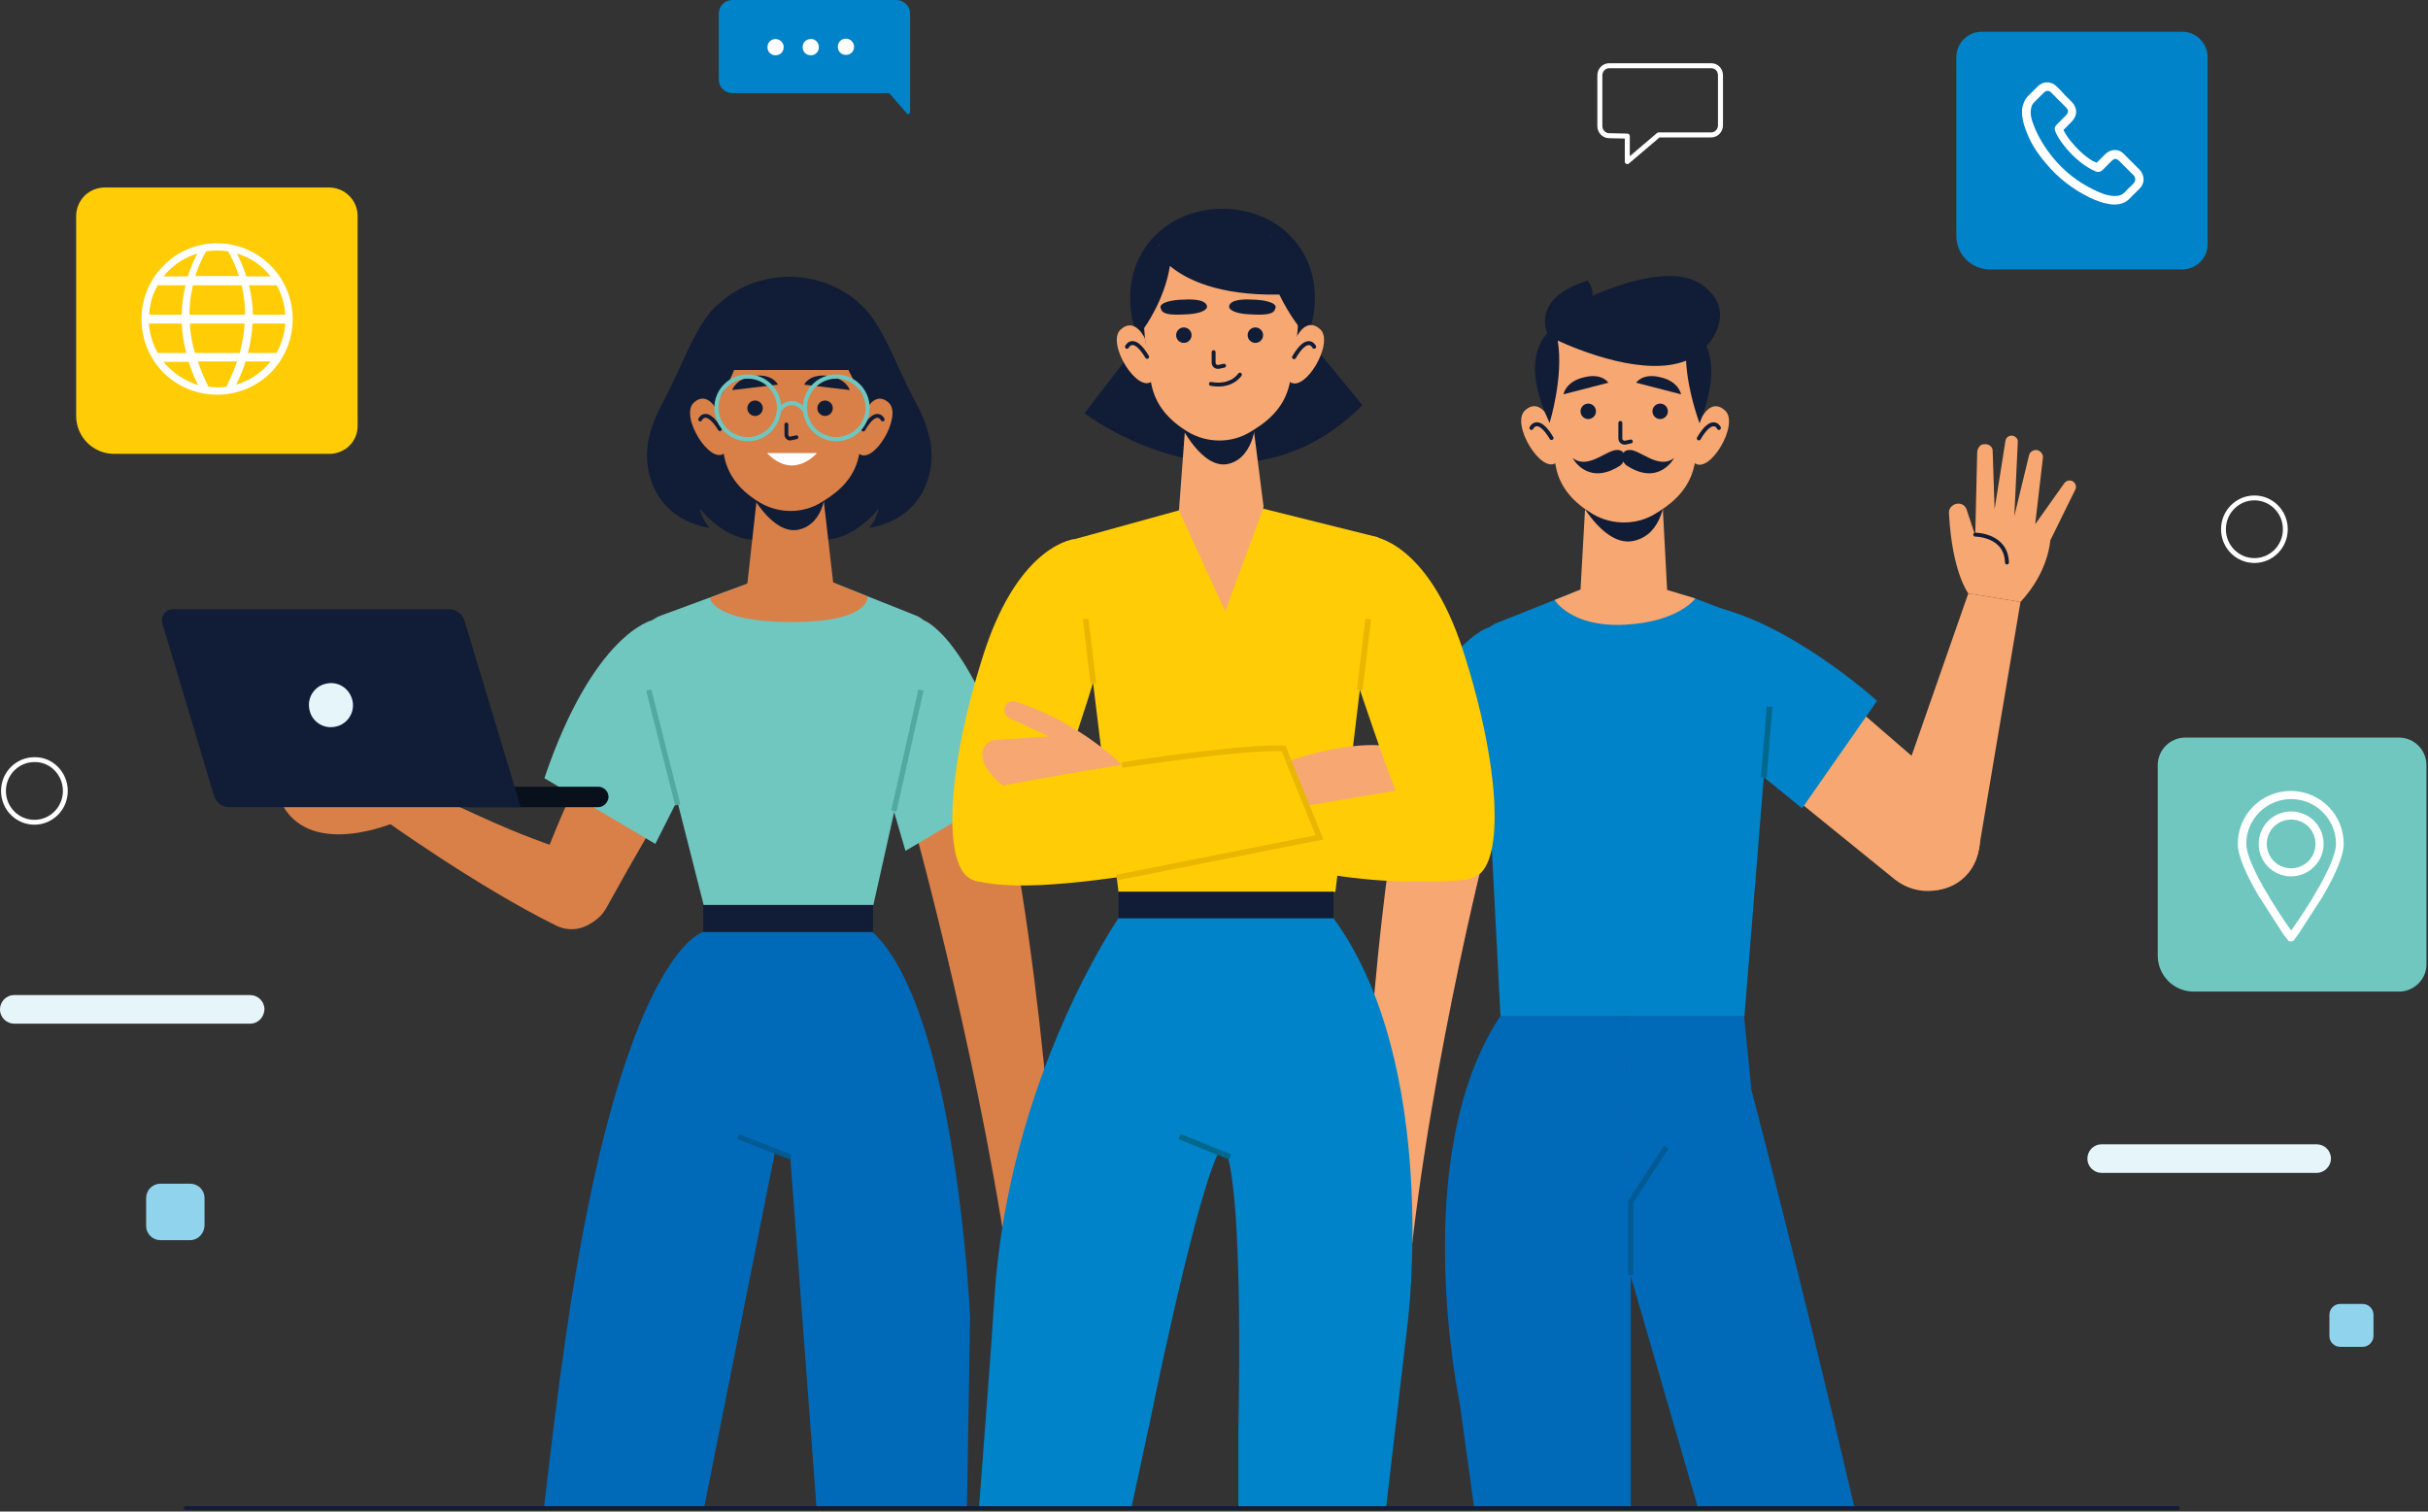 <svg width="628" height="391" viewBox="0 0 628 391" fill="none" xmlns="http://www.w3.org/2000/svg">
<rect x="0" y="0" width="628" height="391" fill="#333333" stroke="none"/>
<g clip-path="url(#clip0)">
<path d="M599.2 303.4H543.6C541.6 303.4 539.9 301.8 539.9 299.7C539.9 297.7 541.5 296 543.6 296H599.2C601.2 296 602.9 297.6 602.9 299.7C602.9 301.7 601.2 303.4 599.2 303.4Z" fill="#E6F5FA"/>
<path d="M64.7 264.8H3.7C1.7 264.8 0 263.2 0 261.1C0 259.1 1.6 257.4 3.7 257.4H64.7C66.7 257.4 68.4 259 68.4 261.1C68.3 263.2 66.7 264.8 64.7 264.8Z" fill="#E6F5FA"/>
<path d="M611.1 348.4H605.3C603.8 348.4 602.5 347.2 602.5 345.6V340.1C602.5 338.6 603.7 337.3 605.3 337.3H611.1C612.6 337.3 613.9 338.5 613.9 340.1V345.6C613.9 347.1 612.6 348.4 611.1 348.4Z" fill="#90D3ED"/>
<path d="M49.2 320.8H41.5C39.5 320.8 37.8 319.2 37.8 317.1V309.9C37.8 307.9 39.4 306.2 41.5 306.2H49.2C51.2 306.2 52.9 307.8 52.9 309.9V317.1C52.8 319.1 51.2 320.8 49.2 320.8Z" fill="#90D3ED"/>
<path d="M416.2 17H442.6C444 17 445 18.1 445 19.5V32.4C445 33.8 443.9 34.9 442.6 34.9H429L420.9 41.8V35.2L416.2 35.1C414.9 35.1 413.8 34 413.8 32.6V19.5C413.8 18.1 414.9 17 416.2 17Z" stroke="white" stroke-width="1.293" stroke-miterlimit="10" stroke-linecap="round" stroke-linejoin="round"/>
<path d="M591.1 136.9C591.1 141.4 587.5 145 583.1 145C578.7 145 575.1 141.4 575.1 136.9C575.1 132.4 578.7 128.8 583.1 128.8C587.5 128.8 591.1 132.4 591.1 136.9Z" stroke="white" stroke-width="1.257" stroke-miterlimit="10"/>
<path d="M16.9 204.6C16.9 209.1 13.3 212.7 8.9 212.7C4.5 212.7 0.9 209.1 0.9 204.6C0.9 200.1 4.5 196.5 8.9 196.5C13.3 196.4 16.9 200.1 16.9 204.6Z" stroke="white" stroke-width="1.257" stroke-miterlimit="10"/>
<path d="M234.5 29.3C234.8 29.7 235.4 29.4 235.4 29V19.3V3.5C235.4 1.6 233.8 0 231.9 0H189.4C187.5 0 185.9 1.6 185.9 3.5V20.6C185.9 22.5 187.5 24.1 189.4 24.1H230L234.5 29.3Z" fill="#0083C8"/>
<path d="M202.7 12.2C202.7 13.4 201.8 14.3 200.6 14.3C199.4 14.3 198.5 13.4 198.5 12.2C198.5 11 199.4 10.1 200.6 10.1C201.7 10.1 202.7 11 202.7 12.2Z" fill="white"/>
<path d="M211.8 12.2C211.8 13.4 210.9 14.3 209.7 14.3C208.5 14.3 207.6 13.4 207.6 12.2C207.6 11 208.5 10.1 209.7 10.1C210.8 10 211.8 11 211.8 12.2Z" fill="white"/>
<path d="M220.9 12.1C220.9 13.3 220 14.2 218.8 14.2C217.6 14.2 216.7 13.3 216.7 12.1C216.7 10.9 217.6 10 218.8 10C220 10 220.9 11 220.9 12.1Z" fill="white"/>
<path d="M564.4 69.7H514.7C509.9 69.7 506 65.8 506 61V14.8C506 11.1 509 8.2 512.6 8.2H564.4C568.1 8.2 571 11.2 571 14.8V63.1C571.1 66.7 568.1 69.7 564.4 69.7Z" fill="#0083C8"/>
<path d="M553.4 43.9L549.5 40C548.8 39.2 547.9 38.8 547 38.8C546.1 38.8 545.2 39.2 544.5 39.9L542.3 42.1C542.2 42 542 42 541.9 41.9C541.6 41.8 541.4 41.7 541.2 41.6C539.1 40.3 537.3 38.6 535.5 36.4C534.7 35.4 534.1 34.4 533.7 33.6C534.3 33.1 534.7 32.6 535.2 32.1C535.4 31.9 535.6 31.7 535.8 31.5C536.6 30.7 537 29.8 537 28.9C537 28 536.6 27.1 535.8 26.3L533.9 24.4C533.7 24.2 533.5 24 533.3 23.7C532.9 23.3 532.4 22.8 532 22.4C531.3 21.7 530.4 21.3 529.5 21.3C528.6 21.3 527.8 21.6 527 22.4L524.6 24.8C523.7 25.7 523.2 26.9 523 28.2C522.9 30.3 523.4 32.2 523.9 33.4C525 36.6 526.7 39.4 529.3 42.4C532.4 46.1 536.1 48.9 540.3 51C541.9 51.8 544.1 52.7 546.5 52.9C546.6 52.9 546.8 52.9 547 52.9C548.7 52.9 550 52.3 551.1 51.1C551.1 51.1 551.1 51.1 551.2 51C551.5 50.6 552 50.2 552.4 49.8C552.7 49.5 553 49.2 553.3 48.9C554.8 47.5 554.8 45.4 553.4 43.9ZM551.8 47.5C551.5 47.8 551.2 48.1 551 48.3C550.5 48.7 550.1 49.2 549.6 49.7C548.9 50.4 548.2 50.7 547.1 50.7C547 50.7 546.9 50.7 546.8 50.7C544.7 50.6 542.8 49.7 541.4 49C537.5 47.1 534 44.4 531.1 40.9C528.8 38.1 527.2 35.4 526.1 32.6C525.4 30.9 525.1 29.6 525.3 28.3C525.4 27.5 525.6 26.9 526.3 26.3L528.6 24C528.8 23.8 529.2 23.5 529.6 23.5C530 23.5 530.3 23.7 530.6 24C531 24.4 531.4 24.8 531.8 25.2C532 25.4 532.2 25.7 532.5 25.9L534.4 27.8C534.6 28 534.9 28.4 534.9 28.8C534.9 29.2 534.6 29.6 534.4 29.8C534.2 30 534 30.2 533.8 30.4C533.2 31 532.6 31.6 532.1 32.1C532.1 32.1 532.1 32.1 532 32.2C531.3 32.9 531.4 33.5 531.6 33.9V34C532.1 35.2 532.8 36.3 533.9 37.7C535.8 40.1 537.9 42 540.2 43.4C540.5 43.6 540.8 43.7 541.1 43.9C541.4 44.1 541.6 44.1 541.8 44.2L541.9 44.3C542.6 44.6 543.3 44.5 543.8 44L546.2 41.6C546.4 41.4 546.8 41.1 547.2 41.1C547.5 41.1 547.9 41.4 548.1 41.6L552 45.5C552.4 46.2 552.4 46.8 551.8 47.5Z" fill="white"/>
<path d="M85.2 117.4H29.5C24.1 117.4 19.7 113 19.7 107.6V55.9C19.7 51.8 23 48.5 27.1 48.5H85.1C89.2 48.5 92.5 51.8 92.5 55.9V110C92.6 114.1 89.3 117.4 85.2 117.4Z" fill="#FFCC05"/>
<path d="M42.3 68.7C34.7 76.3 34.7 88.8 42.3 96.4C49.9 104 62.4 104 70 96.4C77.6 88.8 77.6 76.3 70 68.7C62.4 61 49.9 61 42.3 68.7ZM70 71.5H63.7C63.1 69.5 62.3 67.6 61.3 65.6C64.8 66.6 67.8 68.7 70 71.5ZM49 81.4C49 78.9 49.3 76.3 49.9 73.8H62.5C63.1 76.3 63.4 78.9 63.4 81.4H49ZM63.3 83.7C63.1 86.2 62.7 88.8 62 91.3H50.4C49.7 88.8 49.2 86.2 49.1 83.7H63.3ZM56.2 64.8C57.1 64.8 58.1 64.9 59 65C60.2 67.1 61.1 69.3 61.8 71.4H50.5C51.2 69.3 52.1 67.1 53.3 65C54.3 64.9 55.2 64.8 56.2 64.8ZM51 65.6C50 67.6 49.2 69.5 48.6 71.5H42.3C44.5 68.7 47.6 66.6 51 65.6ZM40.8 73.8H48C47.4 76.3 47 78.9 47 81.4H38.6C38.7 78.6 39.5 76 40.8 73.8ZM40.8 91.3C39.5 89 38.7 86.4 38.5 83.7H47C47.1 86.2 47.5 88.8 48.2 91.3H40.8ZM42.3 93.6H48.8C49.4 95.6 50.3 97.6 51.2 99.6C47.7 98.5 44.6 96.4 42.3 93.6ZM56.2 100.2C55.4 100.2 54.6 100.1 53.9 100C52.8 97.8 51.9 95.7 51.2 93.5H61.3C60.6 95.7 59.6 97.8 58.6 100C57.7 100.2 56.9 100.2 56.2 100.2ZM61.1 99.5C62.1 97.5 62.9 95.5 63.5 93.5H70C67.7 96.4 64.6 98.5 61.1 99.5ZM71.5 91.3H64.1C64.8 88.8 65.2 86.2 65.3 83.7H73.8C73.6 86.4 72.8 89 71.5 91.3ZM73.8 81.4H65.4C65.4 78.9 65 76.3 64.4 73.8H71.6C72.8 76 73.6 78.6 73.8 81.4Z" fill="white"/>
<path d="M620.5 256.5H567.4C562.2 256.5 558.1 252.3 558.1 247.2V197.9C558.1 194 561.3 190.8 565.2 190.8H620.5C624.4 190.8 627.6 194 627.6 197.9V249.5C627.6 253.3 624.4 256.5 620.5 256.5Z" fill="#6FC7BF"/>
<path d="M601 218.3C601 213.6 597.2 209.9 592.6 209.9C587.9 209.9 584.2 213.7 584.2 218.3C584.2 223 588 226.7 592.6 226.7C597.2 226.7 601 222.9 601 218.3ZM586.3 218.3C586.3 214.8 589.1 212 592.6 212C596.1 212 598.9 214.8 598.9 218.3C598.9 221.8 596.1 224.6 592.6 224.6C589.1 224.6 586.3 221.8 586.3 218.3Z" fill="white"/>
<path d="M591.7 243.1C592 243.6 592.7 243.7 593.2 243.3C593.3 243.2 593.4 243.2 593.4 243.1C593.5 243 593.9 242.4 594.5 241.6L600.7 232C603.6 227.1 606.2 221.6 606.2 218.3C606.2 210.7 600.1 204.6 592.5 204.6C584.9 204.6 578.8 210.7 578.8 218.3C578.8 221.6 581.3 226.8 584.1 231.6L590.6 241.7C591.2 242.5 591.6 243 591.7 243.1ZM592.6 206.7C599 206.7 604.2 211.9 604.2 218.3C604.2 223.3 596.5 235.3 592.6 240.7C588.7 235.2 581 223.3 581 218.3C581 211.9 586.2 206.7 592.6 206.7Z" fill="white"/>
<path d="M103.2 201.6L99 211.8C99 211.8 123.5 229.4 143.8 239.4C150.2 242.6 157.6 237.4 157.2 230.2C157.2 230.1 157.2 230.1 157.2 230C157 226.1 154.4 222.8 150.8 221.5C130 214.6 126 211.8 103.2 201.6Z" fill="#D97F48"/>
<path d="M102.2 212.7C102.2 212.7 81 222 73.2 208.5L105.4 200.5L102.2 212.7Z" fill="#D97F48"/>
<path d="M168.3 165.2C158.2 182.6 145.9 207.4 139.2 226.4C137.5 231.3 139.2 236.8 144 238.9C144.1 238.9 144.1 239 144.2 239C148.8 241.1 154.3 239.4 156.8 234.9C172.1 207.2 185.8 185.7 185.8 185.7L168.3 165.2Z" fill="#D97F48"/>
<path d="M168.8 160.4C168.8 160.4 153.6 163.6 140.8 201.3L169.5 218.3L180.1 197.3L168.8 160.4Z" fill="#6FC7BF"/>
<path d="M154.7 208.8H121.6V203.5H154.7C156.2 203.5 157.4 204.7 157.4 206.2C157.3 207.6 156.1 208.8 154.7 208.8Z" fill="#08101C"/>
<path d="M134.7 208.8H59.3C57.5 208.8 56 207.7 55.4 206L42 161.3C41.4 159.5 42.8 157.6 44.7 157.6H116.2C118 157.6 119.5 158.7 120.1 160.4L134.7 208.8Z" fill="#111D36"/>
<path d="M91.2 181.4C91.8 184.5 89.7 187.5 86.6 188C83.5 188.6 80.5 186.5 80 183.4C79.4 180.3 81.5 177.3 84.6 176.8C87.7 176.2 90.6 178.3 91.2 181.4Z" fill="#E6F5FA"/>
<path d="M236.5 214C236.5 214 254.7 279.7 262.1 336.9L274.6 334.5C274.6 334.5 270.7 250.7 258.1 198.9L236.5 214Z" fill="#D97F48"/>
<path d="M274.5 331.6C274.5 331.6 293.3 359.4 270.7 371.9C269.2 372.7 267.3 372.4 266.2 371.1L266.1 370.9C264.9 369.5 265 367.4 266.3 366C269.5 362.8 273.8 356 266.9 347.2C266.9 347.2 263.3 348.1 263.9 355.3C264.1 357.1 262.5 358.7 260.7 358.5C259.4 358.4 258.4 357.5 258.1 356.3C256.9 351.6 255 339.9 262.5 333.6L274.5 331.6Z" fill="#D97F48"/>
<path d="M238.8 160.4C238.8 160.4 250.4 163.8 262.9 203.1L234.2 220.1L227.5 197.2L238.8 160.4Z" fill="#6FC7BF"/>
<path d="M237.1 159.3L215.5 150.7L193.3 151L171 159.2C166.8 160.7 164.5 165.2 165.6 169.5L182 234.1H225.9L241 166.6C241.5 163.5 239.9 160.5 237.1 159.3Z" fill="#6FC7BF"/>
<path d="M225.8 234.1H181.9V241.1H225.8V234.1Z" fill="#111D36"/>
<path d="M175.3 208.2L167.8 178.5" stroke="#51A99F" stroke-width="1.368" stroke-miterlimit="10"/>
<path d="M231.2 209.8L238.2 178.5" stroke="#51A99F" stroke-width="1.368" stroke-miterlimit="10"/>
<path d="M225.7 241.1H181.8C181.8 241.1 160.6 246.5 146.3 346C144.1 361.2 142.3 376 140.7 390.1H182.1L200.4 298.2L204.4 299.3L211.2 390.1H250.1L250.9 341C251 341.1 247.4 261.2 225.7 241.1Z" fill="#006AB8"/>
<path d="M204.5 299.3L190.9 294" stroke="#005A94" stroke-width="1.368" stroke-miterlimit="10"/>
<path d="M240.4 113.1C238.5 105.7 237.8 107.1 231.2 92.4C227.3 83.7 224.3 80.1 222.5 78.7C222.5 78.7 215.9 71.6 204.1 71.6C192.8 71.6 186.3 78.3 186.3 78.3C184.6 79.4 181.4 82.7 177.1 92.3C170.6 106.9 169.9 105.6 167.9 113C166 120.4 168.4 133.9 183.6 136.6C183.6 136.6 181.7 134.7 181 131.5C181 131.5 187.4 140.1 196 139.6H212.3C220.9 140.1 227.3 131.5 227.3 131.5C226.6 134.7 224.7 136.6 224.7 136.6C239.9 134 242.3 120.4 240.4 113.1Z" fill="#111D36"/>
<path d="M224.4 154.3L215.5 150.7L212.8 127.2C212.8 127.2 210 130 206.3 130.7C202.6 131.4 199 129.2 199 129.2L196 126.7L193.3 151L183.6 154.6C183.6 154.6 184.2 160.9 204.8 160.9C225.3 160.9 224.4 154.3 224.4 154.3Z" fill="#D97F48"/>
<path d="M194.2 127.6C194.2 127.6 199.9 138.5 206.6 137C213.6 135.4 213.6 126.1 213.6 126.1L194.2 127.6Z" fill="#111D36"/>
<path d="M228.4 96.1C228.4 109.5 218 120.3 205.1 120.3C192.2 120.3 181.8 109.4 181.8 96.1C181.8 82.8 192.2 73.6 205.1 73.6C218 73.6 228.4 82.8 228.4 96.1Z" fill="#111D36"/>
<path d="M224.4 97.4C224.4 105.7 223.2 112.9 222.1 118.1C221 123.1 217.8 126.6 213.3 129.4L212.5 129.9C207.7 132.9 201.6 132.9 196.7 130.1C191.8 127.2 188.4 123.4 187.3 118C185.4 108.2 185.2 97.4 185.2 97.4C185.2 97.4 183.4 76.3 204.6 76.7C225.6 77.1 224.4 97.4 224.4 97.4Z" fill="#D97F48"/>
<path d="M187.4 117.2C183.7 120.4 175.8 107.7 179.4 104.2C183 100.8 185.6 106.4 185.6 106.4L186.3 110.4L187.4 115.8L187.7 117L187.4 117.2Z" fill="#D97F48"/>
<path d="M181.1 108.5C181.1 108.5 182.6 105.2 186.2 111" stroke="#111D36" stroke-width="1.004" stroke-miterlimit="10" stroke-linecap="round" stroke-linejoin="round"/>
<path d="M222.1 117.3C225.9 120.5 233.5 107.6 229.9 104.2C226.2 100.8 223.8 106.5 223.8 106.5L223.1 110.5L222.1 115.9L221.8 117.1L222.1 117.3Z" fill="#D97F48"/>
<path d="M228.3 108.5C228.3 108.5 226.7 105.2 223.3 111.1" stroke="#111D36" stroke-width="1.004" stroke-miterlimit="10" stroke-linecap="round" stroke-linejoin="round"/>
<path d="M185.4 104C185.4 104 193.9 92.6 191.9 81C191.9 81 185.6 84.2 184 92.3C182.3 100.4 185.4 104 185.4 104Z" fill="#111D36"/>
<path d="M224.7 104.2C224.7 104.2 214.5 91.8 216.5 80.2C216.5 80.2 223.3 84.1 225 92.3C226.6 100.4 224.7 104.2 224.7 104.2Z" fill="#111D36"/>
<path d="M179.1 95.7H230.4C230.4 95.7 224.6 74 203 72.7C181.4 71.4 179.1 95.7 179.1 95.7Z" fill="#111D36"/>
<path d="M197.3 105.6C197.3 106.7 196.4 107.6 195.3 107.6C194.2 107.6 193.3 106.7 193.3 105.6C193.3 104.5 194.2 103.6 195.3 103.6C196.4 103.6 197.3 104.5 197.3 105.6Z" fill="#111D36"/>
<path d="M215.4 105.6C215.4 106.7 214.5 107.6 213.4 107.6C212.3 107.6 211.4 106.7 211.4 105.6C211.4 104.5 212.3 103.6 213.4 103.6C214.5 103.6 215.4 104.5 215.4 105.6Z" fill="#111D36"/>
<path d="M203.4 109.8V112.4C203.4 113.1 204 113.6 204.6 113.4L206 113.1" stroke="#111D36" stroke-width="0.988" stroke-miterlimit="10" stroke-linecap="round" stroke-linejoin="round"/>
<path d="M201.2 99.5L189.4 100.9C189.4 100.9 190.3 97.8 195.2 97.2C200 96.7 201.2 99.5 201.2 99.5Z" fill="#111D36"/>
<path d="M208 99.5L219.8 100.9C219.8 100.9 218.9 97.8 214 97.2C209.2 96.7 208 99.5 208 99.5Z" fill="#111D36"/>
<path d="M193.4 113.6C197.874 113.6 201.5 109.974 201.5 105.5C201.5 101.027 197.874 97.4 193.4 97.4C188.927 97.4 185.3 101.027 185.3 105.5C185.3 109.974 188.927 113.6 193.4 113.6Z" stroke="#6FC7BF" stroke-width="1.083" stroke-miterlimit="10"/>
<path d="M216.3 113.6C220.773 113.6 224.4 109.974 224.4 105.5C224.4 101.027 220.773 97.4 216.3 97.4C211.826 97.4 208.2 101.027 208.2 105.5C208.2 109.974 211.826 113.6 216.3 113.6Z" stroke="#6FC7BF" stroke-width="1.083" stroke-miterlimit="10"/>
<path d="M201.5 106.2C201.5 106.2 204.4 101.8 208.2 106.2" stroke="#6FC7BF" stroke-width="1.083" stroke-miterlimit="10"/>
<path d="M198.4 117.2H211.3C211.3 117.2 205.3 124.4 198.4 117.2Z" fill="white"/>
<path d="M478.1 181.4L507.5 206.8C513.1 211.6 513.7 220 509 225.6C504.3 231.3 495.9 232.1 490.1 227.5L461 203.9L478.1 181.4Z" fill="#F7A771"/>
<path d="M440.6 156.4C462 159.9 485.5 181.3 485.5 181.3L466.1 209.1L440.5 188.2L440.6 156.4Z" fill="#0083C8"/>
<path d="M509.1 153.5L488 213.9C485.6 220.6 489.4 227.9 496.2 229.8C503.4 231.9 510.7 227.2 511.8 219.8L522.6 155.7L509.1 153.5Z" fill="#F7A771"/>
<path d="M509.1 153.5C509.1 153.5 504.9 148.1 504.1 132.8C504 131.8 504.6 130.9 505.5 130.5C506.8 129.9 508.3 130.5 508.7 131.9L510.8 138.3L522.6 155.7L509.1 153.5Z" fill="#F7A771"/>
<path d="M510.9 138.3L511.4 117.1C511.4 116.2 512 114.9 513.2 114.9C514.5 114.8 515.4 115.6 515.4 116.6L515.9 131.7L518.7 114.1C518.8 113.2 519.6 112.6 520.5 112.7C521.3 112.8 522 113.5 521.9 114.4L521 133.5L524.8 117.8C525 116.9 525.8 116.4 526.7 116.4C527.7 116.5 528.5 117.4 528.4 118.4L526.4 135.6L534 124.9C534.7 124.1 535.8 124.1 536.5 124.8C537 125.4 537.1 126.2 536.7 126.8L530.3 139.8C530.3 139.8 529.9 147.9 522.6 155.7L511.3 149L510.9 138.3Z" fill="#F7A771"/>
<path d="M510.9 138.3C510.9 138.3 518.9 138.3 519.1 145.5" stroke="#111D36" stroke-width="1.017" stroke-miterlimit="10" stroke-linecap="round" stroke-linejoin="round"/>
<path d="M438.4 154.8L454.4 160.9C458.6 162.4 459.6 167.1 458.6 171.4L451.2 262.9H388.1L383.2 168.4C382.5 165.4 384.1 162.4 387 161.2L408.6 152.6L438.4 154.8Z" fill="#0083C8"/>
<path d="M456.2 201.1L457.7 182.8" stroke="#00678D" stroke-width="1.458" stroke-miterlimit="10"/>
<path d="M384.7 217.8C384.7 217.8 367.6 284.4 363.3 341.9L350.7 340.2C350.7 340.2 352.6 256.4 362.3 203.9L384.7 217.8Z" fill="#F7A771"/>
<path d="M385.3 162.2C385.3 162.2 371.1 165.6 358.7 204.9L389.9 221.9L396.6 199L385.3 162.2Z" fill="#0083C8"/>
<path d="M431.2 152.6L430 129.9C430 129.9 425.8 132.8 422 133.5C418.2 134.2 414.5 132 414.5 132L410.1 129.4L408.8 152.5L402.1 155.2C402.1 155.2 406.3 162.3 420.2 161.6C434.2 160.9 438.5 154.8 438.5 154.8L431.2 152.6Z" fill="#F7A771"/>
<path d="M409.1 130.3C409.1 130.3 415.3 141.6 422.6 139.9C430.3 138.2 430.6 128.4 430.6 128.4L409.1 130.3Z" fill="#111D36"/>
<path d="M440.6 99.3C440.6 107.9 439.4 115.3 438.2 120.6C437 125.8 433.7 129.4 429.1 132.3L428.3 132.8C423.4 135.9 417 135.9 412 133C407 130 403.4 126.1 402.4 120.6C400.4 110.5 400.2 99.4 400.2 99.4C400.2 99.4 398.3 77.7 420.1 78.1C441.9 78.4 440.6 99.3 440.6 99.3Z" fill="#F7A771"/>
<path d="M402.6 119.6C398.8 122.9 390.7 109.8 394.4 106.2C398.1 102.7 400.8 108.4 400.8 108.4L401.6 112.6L402.7 118.2L403 119.5L402.6 119.6Z" fill="#F7A771"/>
<path d="M396.1 110.7C396.1 110.7 397.7 107.3 401.3 113.3" stroke="#111D36" stroke-width="1.033" stroke-miterlimit="10" stroke-linecap="round" stroke-linejoin="round"/>
<path d="M438.2 119.7C442.1 123 450 109.7 446.2 106.2C442.4 102.7 439.9 108.5 439.9 108.5L439.2 112.7L438.2 118.3L437.9 119.6L438.2 119.7Z" fill="#F7A771"/>
<path d="M444.6 110.7C444.6 110.7 443 107.3 439.4 113.4" stroke="#111D36" stroke-width="1.033" stroke-miterlimit="10" stroke-linecap="round" stroke-linejoin="round"/>
<path d="M412.8 106.4C412.8 107.5 411.9 108.4 410.8 108.4C409.7 108.4 408.8 107.5 408.8 106.4C408.8 105.3 409.7 104.4 410.8 104.4C411.9 104.4 412.8 105.3 412.8 106.4Z" fill="#111D36"/>
<path d="M431.4 106.4C431.4 107.5 430.5 108.4 429.4 108.4C428.3 108.4 427.4 107.5 427.4 106.4C427.4 105.3 428.3 104.4 429.4 104.4C430.5 104.4 431.4 105.3 431.4 106.4Z" fill="#111D36"/>
<path d="M419.1 109.4V113.4C419.1 114.1 419.7 114.6 420.4 114.5L421.8 114.2" stroke="#111D36" stroke-width="1.017" stroke-miterlimit="10" stroke-linecap="round" stroke-linejoin="round"/>
<path d="M423.2 99L434.8 102C434.8 102 434.3 98.7 429.5 97.6C424.8 96.4 423.2 99 423.2 99Z" fill="#111D36"/>
<path d="M416 99L404.4 102C404.4 102 404.9 98.7 409.7 97.6C414.4 96.4 416 99 416 99Z" fill="#111D36"/>
<path d="M419.1 120.4C419.5 120.1 419.8 119.7 420 119.2C420.3 118.2 420.4 116.6 418.5 116.4C415.7 116.1 410.9 121.6 406.8 118.5C406.7 118.5 410.7 125.9 419.1 120.4Z" fill="#111D36"/>
<path d="M420.7 120.4C420.3 120.1 420 119.7 419.8 119.2C419.5 118.2 419.4 116.6 421.3 116.4C424.1 116.1 428.8 121.6 433 118.5C433 118.5 429.1 125.9 420.7 120.4Z" fill="#111D36"/>
<path d="M440.1 73.6C433 68.6 419.4 73.2 411.9 76.5C412.1 74.1 410.6 72.6 410.6 72.6C397.7 76.6 399.3 83.9 400.2 86.2C397.7 88.9 394.2 95.5 400.8 109.4C400.8 109.4 404.5 97.5 402.9 88.1C409 90.9 425.6 97.5 436.1 93.3C436.5 101.4 439.6 109.5 439.6 109.5C443.6 99.3 443 93.2 441.4 89.6C443.4 87.3 448.8 79.7 440.1 73.6Z" fill="#111D36"/>
<path d="M439.2 390.1H479.7C464.7 326.1 453 281.9 453 281.9L451.1 262.8H420.3L421.7 329.8L439.2 390.1Z" fill="#006AB8"/>
<path d="M421.8 329.8L420.4 262.8H388.1C363.9 299 377.6 363.3 377.6 363.3L381.3 390.1H421.8V329.8Z" fill="#006AB8"/>
<path d="M421.8 329.8V310.8L431 296.7" stroke="#005A94" stroke-width="1.368" stroke-miterlimit="10"/>
<path d="M297.4 367.9C297.4 367.9 308.3 313.8 314.7 299.1C315.3 297.8 317.2 297.9 317.6 299.3C319.1 304.9 321.2 321.5 320.3 370.2V390.1H358.5L364.1 342.2C364.1 342.2 372.6 275.4 344.9 237.5H289.3C289.3 237.5 260.9 278.7 257.2 335.7C256.4 348.4 254.9 367.7 253.2 390.2H292.6L297.4 367.9Z" fill="#0083C8"/>
<path d="M305.1 294L318.2 299.3" stroke="#00678D" stroke-width="1.458" stroke-miterlimit="10"/>
<path d="M305 132L278.2 139.4L289.3 230.7H345.4L356.5 139L326.8 131.6L305 132Z" fill="#FFCC05"/>
<path d="M344.9 230.7H289.3V237.5H344.9V230.7Z" fill="#111D36"/>
<path d="M330.8 197.8C330.8 197.8 353.7 188.6 366 195L367.2 209.8L329.8 214.5L330.8 197.8Z" fill="#F7A771"/>
<path d="M379.8 227.5C379.8 227.5 342.6 232 312.5 216.1L338 208.4L369.5 203.1L379.8 227.5Z" fill="#FFCC05"/>
<path d="M354.7 138.7C354.7 138.7 369.1 139.6 378.4 168.2C388.2 198.6 388.9 222.5 382.1 226.5C375.3 230.5 366.9 221.7 358.2 197.2C349.6 172.7 345.6 159.5 345.6 159.5L354.7 138.7Z" fill="#FFCC05"/>
<path d="M351.7 178.5L353.9 160.1" stroke="#EAB600" stroke-width="1.458" stroke-miterlimit="10"/>
<path d="M278.2 139.4C278.2 139.4 263.8 140.3 254.5 168.9C244.7 199.3 244 223.2 250.8 227.2C257.6 231.2 267 222.4 275.7 197.9C284.3 173.4 287.3 160.2 287.3 160.2L278.2 139.4Z" fill="#FFCC05"/>
<path d="M282.8 176.8L280.8 160.1" stroke="#EAB600" stroke-width="1.458" stroke-miterlimit="10"/>
<path d="M290.2 197.9C290.2 197.9 279.8 187.1 262.7 181.5C262 181.3 261.1 181.4 260.5 182C259.3 183.1 259.6 185 261 185.7L271.3 190.5L257.7 191.4C255.5 191.5 253.7 193.5 254.1 195.8C254.4 197.8 255.7 200.3 259.5 203.3L290.2 197.9Z" fill="#F7A771"/>
<path d="M259.5 203.2C259.5 203.2 308.6 193.5 331.9 193.6L341.2 216.6C341.2 216.6 268.5 234.8 250.8 227.2L259.5 203.2Z" fill="#FFCC05"/>
<path d="M290.2 197.9C290.2 197.9 321.1 193.1 332 193.6L333.3 196.8" stroke="#EAB600" stroke-width="1.458" stroke-miterlimit="10"/>
<path d="M288.8 227L341.3 216.6L333.3 196.9" stroke="#EAB600" stroke-width="1.458" stroke-miterlimit="10"/>
<path d="M291.5 92.6L280.5 106.9C280.5 106.9 320 137.2 352.4 104.8L340.8 90.7L291.5 92.6Z" fill="#111D36"/>
<path d="M326.8 130.9L324 108.9C324 108.9 321.1 111.8 317.3 112.5C313.5 113.2 309.8 111 309.8 111L306.7 108.4L305 131.2C305 131.5 305 131.7 304.9 132L316.9 158.1L326.7 131.6C326.8 131.4 326.8 131.2 326.8 130.9Z" fill="#F7A771"/>
<path d="M305 109.3C305 109.3 310.8 121.6 317.7 120C324.9 118.3 324.9 107.8 324.9 107.8L305 109.3Z" fill="#111D36"/>
<path d="M340.1 77.1C340.1 90.8 329.4 102 316.2 102C303 102 292.3 90.9 292.3 77.1C292.3 63.4 303 54 316.2 54C329.4 54 340.1 63.3 340.1 77.1Z" fill="#111D36"/>
<path d="M335.9 78.3C335.9 86.9 334.7 94.3 333.5 99.5C332.3 104.6 329.1 108.2 324.4 111.1L323.6 111.6C318.7 114.7 312.4 114.7 307.4 111.8C302.4 108.8 298.9 104.9 297.8 99.4C295.8 89.4 295.6 78.3 295.6 78.3C295.6 78.3 293.7 56.7 315.5 57.1C337.2 57.6 335.9 78.3 335.9 78.3Z" fill="#F7A771"/>
<path d="M298 98.6C294.2 101.9 286.1 88.8 289.8 85.3C293.5 81.8 296.1 87.5 296.1 87.5L296.9 91.6L298 97.2L298.3 98.4L298 98.6Z" fill="#F7A771"/>
<path d="M291.5 89.7C291.5 89.7 293.1 86.3 296.7 92.3" stroke="#111D36" stroke-width="1.03" stroke-miterlimit="10" stroke-linecap="round" stroke-linejoin="round"/>
<path d="M333.5 98.7C337.4 101.9 345.2 88.7 341.5 85.2C337.7 81.7 335.2 87.5 335.2 87.5L334.5 91.6L333.5 97.2L333.2 98.5L333.5 98.7Z" fill="#F7A771"/>
<path d="M339.9 89.7C339.9 89.7 338.3 86.3 334.7 92.4" stroke="#111D36" stroke-width="1.03" stroke-miterlimit="10" stroke-linecap="round" stroke-linejoin="round"/>
<path d="M336.5 73C335.2 66.5 330.7 62.6 328.8 61.2C326.4 58.8 323.1 56.9 318.9 56.3C318.9 56.3 305.3 53.2 299.7 63.5C297.8 65.3 295.4 68.4 294.5 72.9C292.8 81.3 295.9 84.9 295.9 84.9C295.9 84.9 301.2 77.7 302.6 68.8C306.7 72.2 315 76.5 330.9 76.2C333.4 81.4 336.4 85.1 336.4 85.1C336.4 85.1 338.2 81.4 336.5 73Z" fill="#111D36"/>
<path d="M308.2 86.7C308.2 87.8 307.3 88.7 306.2 88.7C305.1 88.7 304.2 87.8 304.2 86.7C304.2 85.6 305.1 84.7 306.2 84.7C307.3 84.7 308.2 85.6 308.2 86.7Z" fill="#111D36"/>
<path d="M326.7 86.7C326.7 87.8 325.8 88.7 324.7 88.7C323.6 88.7 322.7 87.8 322.7 86.7C322.7 85.6 323.6 84.7 324.7 84.7C325.8 84.7 326.7 85.6 326.7 86.7Z" fill="#111D36"/>
<path d="M313.9 91.1V93.8C313.9 94.5 314.5 95 315.2 94.9L316.6 94.6" stroke="#111D36" stroke-width="1.014" stroke-miterlimit="10" stroke-linecap="round" stroke-linejoin="round"/>
<path d="M323.8 77.5C323.8 77.5 317.9 77 317.9 79.4C317.9 79.4 317.9 81 323 81.3C328.1 81.6 329.5 81.2 329.9 79.7C330.4 78.2 326.6 77.5 323.8 77.5Z" fill="#111D36"/>
<path d="M306.3 77.5C306.3 77.5 312.2 77 312.2 79.4C312.2 79.4 312.2 81 307.1 81.3C302 81.6 300.6 81.2 300.2 79.7C299.7 78.2 303.5 77.5 306.3 77.5Z" fill="#111D36"/>
<path d="M320.7 96.9C320.7 96.9 318.6 100.3 313.2 99.3" stroke="#111D36" stroke-width="1.014" stroke-miterlimit="10" stroke-linecap="round" stroke-linejoin="round"/>
<path d="M48 390.1H563.3" stroke="#111D36" stroke-width="0.985" stroke-miterlimit="10" stroke-linecap="round" stroke-linejoin="round"/>
</g>
<defs>
<clipPath id="clip0">
<rect width="627.6" height="390.6" fill="white"/>
</clipPath>
</defs>
</svg>
